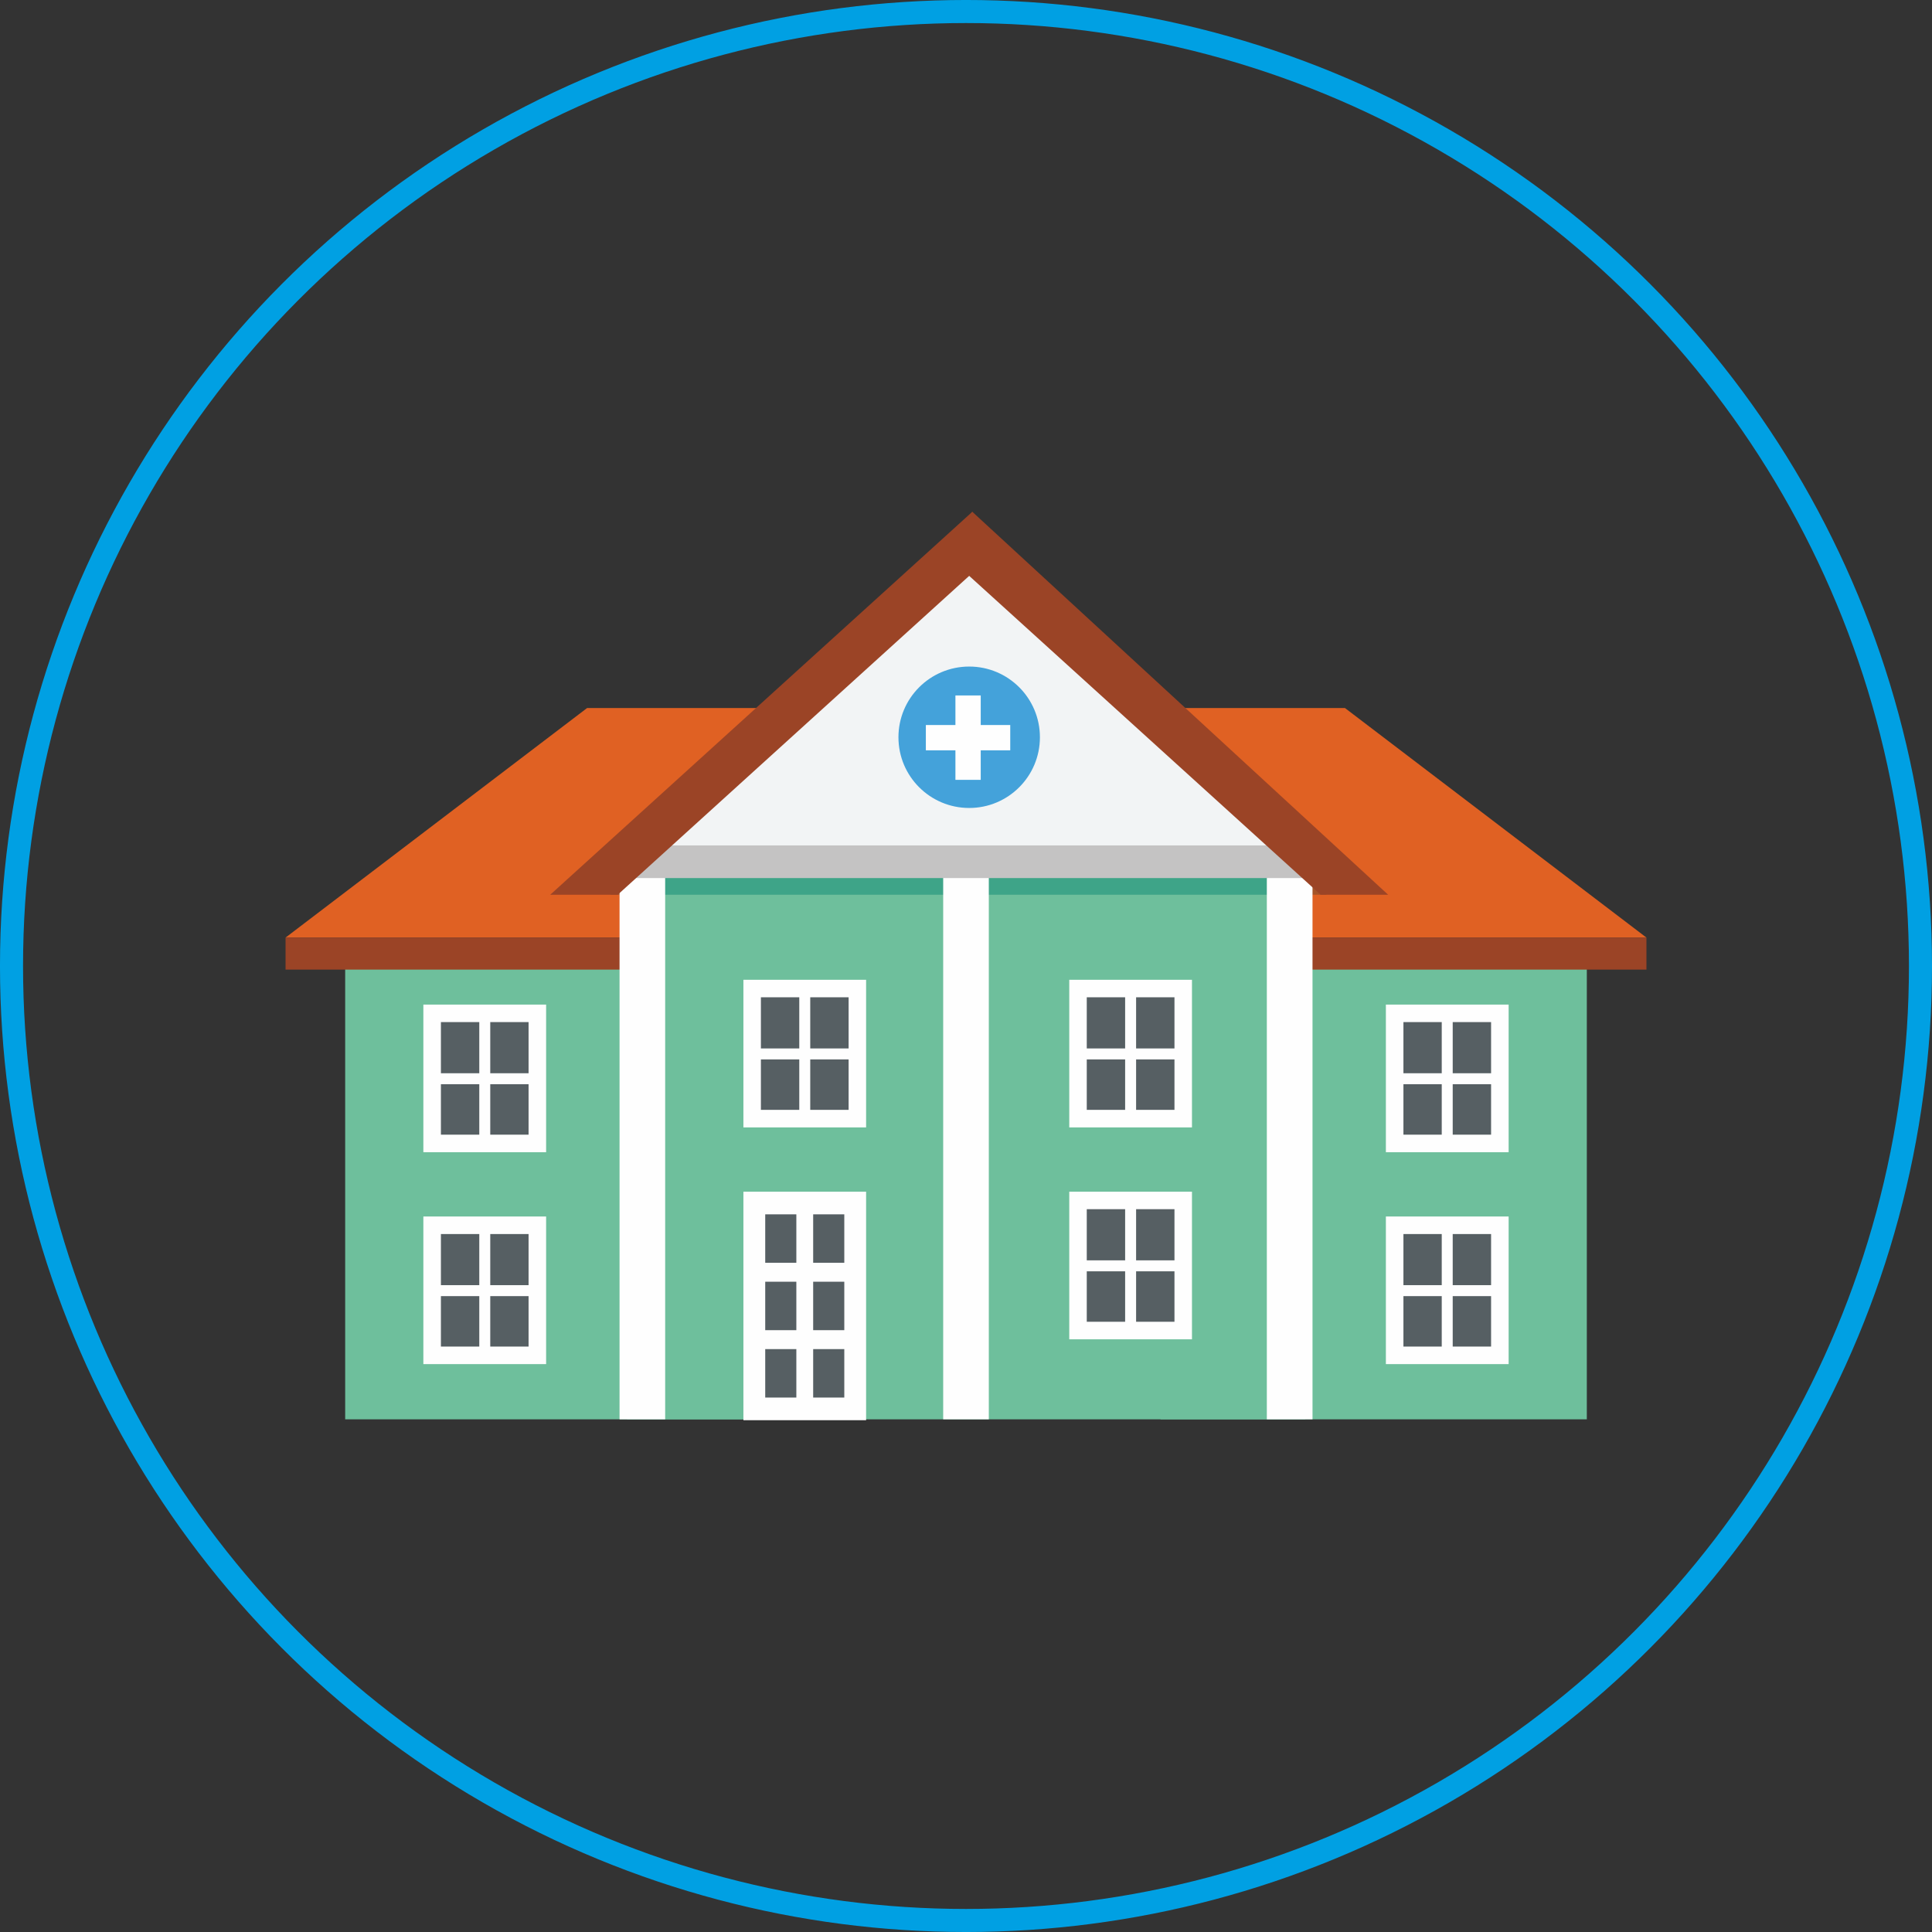 <?xml version="1.0" encoding="UTF-8"?>
<!DOCTYPE svg PUBLIC "-//W3C//DTD SVG 1.1//EN" "http://www.w3.org/Graphics/SVG/1.1/DTD/svg11.dtd">
<!-- Creator: CorelDRAW X8 -->
<svg xmlns="http://www.w3.org/2000/svg" xml:space="preserve" width="200px" height="200px" version="1.1" style="shape-rendering:geometricPrecision; text-rendering:geometricPrecision; image-rendering:optimizeQuality; fill-rule:evenodd; clip-rule:evenodd"
viewBox="0 0 34892 34892"
 xmlns:xlink="http://www.w3.org/1999/xlink">
 <rect x="0" y="0" width="34892" height="34892" fill="#333333" stroke="none"/>
 <defs>
  <style type="text/css">
   <![CDATA[
    .str0 {stroke:#00A0E3;stroke-width:416.401}
    .fil0 {fill:none}
    .fil4 {fill:#FEFEFE;fill-rule:nonzero}
    .fil6 {fill:#F2F4F5;fill-rule:nonzero}
    .fil2 {fill:#E06123;fill-rule:nonzero}
    .fil7 {fill:#A65428;fill-rule:nonzero}
    .fil9 {fill:#C4C3C3;fill-rule:nonzero}
    .fil3 {fill:#9B4426;fill-rule:nonzero}
    .fil1 {fill:#6EBF9C;fill-rule:nonzero}
    .fil10 {fill:#44A2DA;fill-rule:nonzero}
    .fil5 {fill:#565F63;fill-rule:nonzero}
    .fil8 {fill:#3EA488;fill-rule:nonzero}
   ]]>
  </style>
 </defs>
 <g id="Capa_x0020_1">
  <g id="_2748227129584">
   <circle class="fil0 str0" cx="17446" cy="17446" r="17238"/>
   <g>
    <polygon class="fil1" points="6234,25633 13934,25633 13934,17411 6234,17411 "/>
    <polygon class="fil2" points="5157,16933 16283,16933 16283,12787 10603,12787 "/>
    <polygon class="fil3" points="5157,17511 16048,17511 16048,16933 5157,16933 "/>
    <polygon class="fil4" points="7646,20809 9863,20809 9863,18143 7646,18143 "/>
    <polygon class="fil5" points="7963,20492 9546,20492 9546,18459 7963,18459 "/>
    <polygon class="fil4" points="8656,20670 8854,20670 8854,18294 8656,18294 "/>
    <polygon class="fil4" points="7768,19581 9741,19581 9741,19383 7768,19383 "/>
    <polygon class="fil1" points="20959,25633 28658,25633 28658,17411 20959,17411 "/>
    <polygon class="fil2" points="29735,16933 18610,16933 18610,12787 24290,12787 "/>
    <polygon class="fil3" points="18844,17511 29735,17511 29735,16933 18844,16933 "/>
    <polygon class="fil6" points="11446,15514 17450,10060 23080,15349 "/>
    <polygon class="fil1" points="11327,25633 23573,25633 23573,15637 11327,15637 "/>
    <polygon class="fil7" points="23573,16159 23955,16159 23955,15715 23573,15715 "/>
    <polygon class="fil7" points="11030,16159 11327,16159 11327,15715 11030,15715 "/>
    <polygon class="fil8" points="11327,16159 23573,16159 23573,15715 11327,15715 "/>
    <polygon class="fil4" points="11189,25633 12013,25633 12013,15715 11189,15715 "/>
    <polygon class="fil4" points="22879,25633 23704,25633 23704,15715 22879,15715 "/>
    <polygon class="fil4" points="17034,25633 17858,25633 17858,15715 17034,15715 "/>
    <polygon class="fil9" points="11446,15858 23620,15858 23620,15268 11446,15268 "/>
    <polygon class="fil3" points="11156,16159 17982,9966 17560,9243 9937,16159 "/>
    <polygon class="fil3" points="23851,16159 17025,9966 17560,9243 25070,16159 "/>
    <polygon class="fil4" points="13426,25649 15642,25649 15642,21522 13426,21522 "/>
    <polygon class="fil5" points="13820,22806 14382,22806 14382,21931 13820,21931 "/>
    <polygon class="fil5" points="14686,22806 15248,22806 15248,21931 14686,21931 "/>
    <polygon class="fil5" points="13820,24023 14382,24023 14382,23148 13820,23148 "/>
    <polygon class="fil5" points="14686,24023 15248,24023 15248,23148 14686,23148 "/>
    <polygon class="fil5" points="13820,25240 14382,25240 14382,24365 13820,24365 "/>
    <polygon class="fil5" points="14686,25240 15248,25240 15248,24365 14686,24365 "/>
    <polygon class="fil4" points="19311,20361 21527,20361 21527,17695 19311,17695 "/>
    <polygon class="fil5" points="19627,20044 21211,20044 21211,18011 19627,18011 "/>
    <polygon class="fil4" points="20320,20222 20518,20222 20518,17846 20320,17846 "/>
    <polygon class="fil4" points="19433,19133 21405,19133 21405,18935 19433,18935 "/>
    <polygon class="fil4" points="19311,24188 21527,24188 21527,21522 19311,21522 "/>
    <polygon class="fil5" points="19627,23871 21211,23871 21211,21838 19627,21838 "/>
    <polygon class="fil4" points="20320,24049 20518,24049 20518,21673 20320,21673 "/>
    <polygon class="fil4" points="19433,22960 21405,22960 21405,22762 19433,22762 "/>
    <polygon class="fil4" points="13426,20361 15642,20361 15642,17695 13426,17695 "/>
    <polygon class="fil5" points="13742,20044 15326,20044 15326,18011 13742,18011 "/>
    <polygon class="fil4" points="14435,20222 14633,20222 14633,17846 14435,17846 "/>
    <polygon class="fil4" points="13547,19133 15520,19133 15520,18935 13547,18935 "/>
    <polygon class="fil4" points="25029,20809 27246,20809 27246,18143 25029,18143 "/>
    <polygon class="fil5" points="25346,20492 26929,20492 26929,18459 25346,18459 "/>
    <polygon class="fil4" points="26038,20670 26236,20670 26236,18294 26038,18294 "/>
    <polygon class="fil4" points="25151,19581 27124,19581 27124,19383 25151,19383 "/>
    <polygon class="fil4" points="7646,24636 9863,24636 9863,21970 7646,21970 "/>
    <polygon class="fil5" points="7963,24319 9546,24319 9546,22287 7963,22287 "/>
    <polygon class="fil4" points="8656,24497 8854,24497 8854,22122 8656,22122 "/>
    <polygon class="fil4" points="7768,23408 9741,23408 9741,23210 7768,23210 "/>
    <polygon class="fil4" points="25029,24636 27246,24636 27246,21970 25029,21970 "/>
    <polygon class="fil5" points="25346,24319 26929,24319 26929,22287 25346,22287 "/>
    <polygon class="fil4" points="26038,24497 26236,24497 26236,22122 26038,22122 "/>
    <polygon class="fil4" points="25151,23408 27124,23408 27124,23210 25151,23210 "/>
    <path class="fil10" d="M16226 13315c0,-706 572,-1277 1278,-1277 705,0 1277,571 1277,1277 0,706 -572,1277 -1277,1277 -706,0 -1278,-571 -1278,-1277z"/>
    <polygon class="fil4" points="17255,14084 17255,13551 16721,13551 16721,13094 17255,13094 17255,12560 17712,12560 17712,13094 18245,13094 18245,13551 17712,13551 17712,14084 "/>
   </g>
  </g>
 </g>
</svg>
